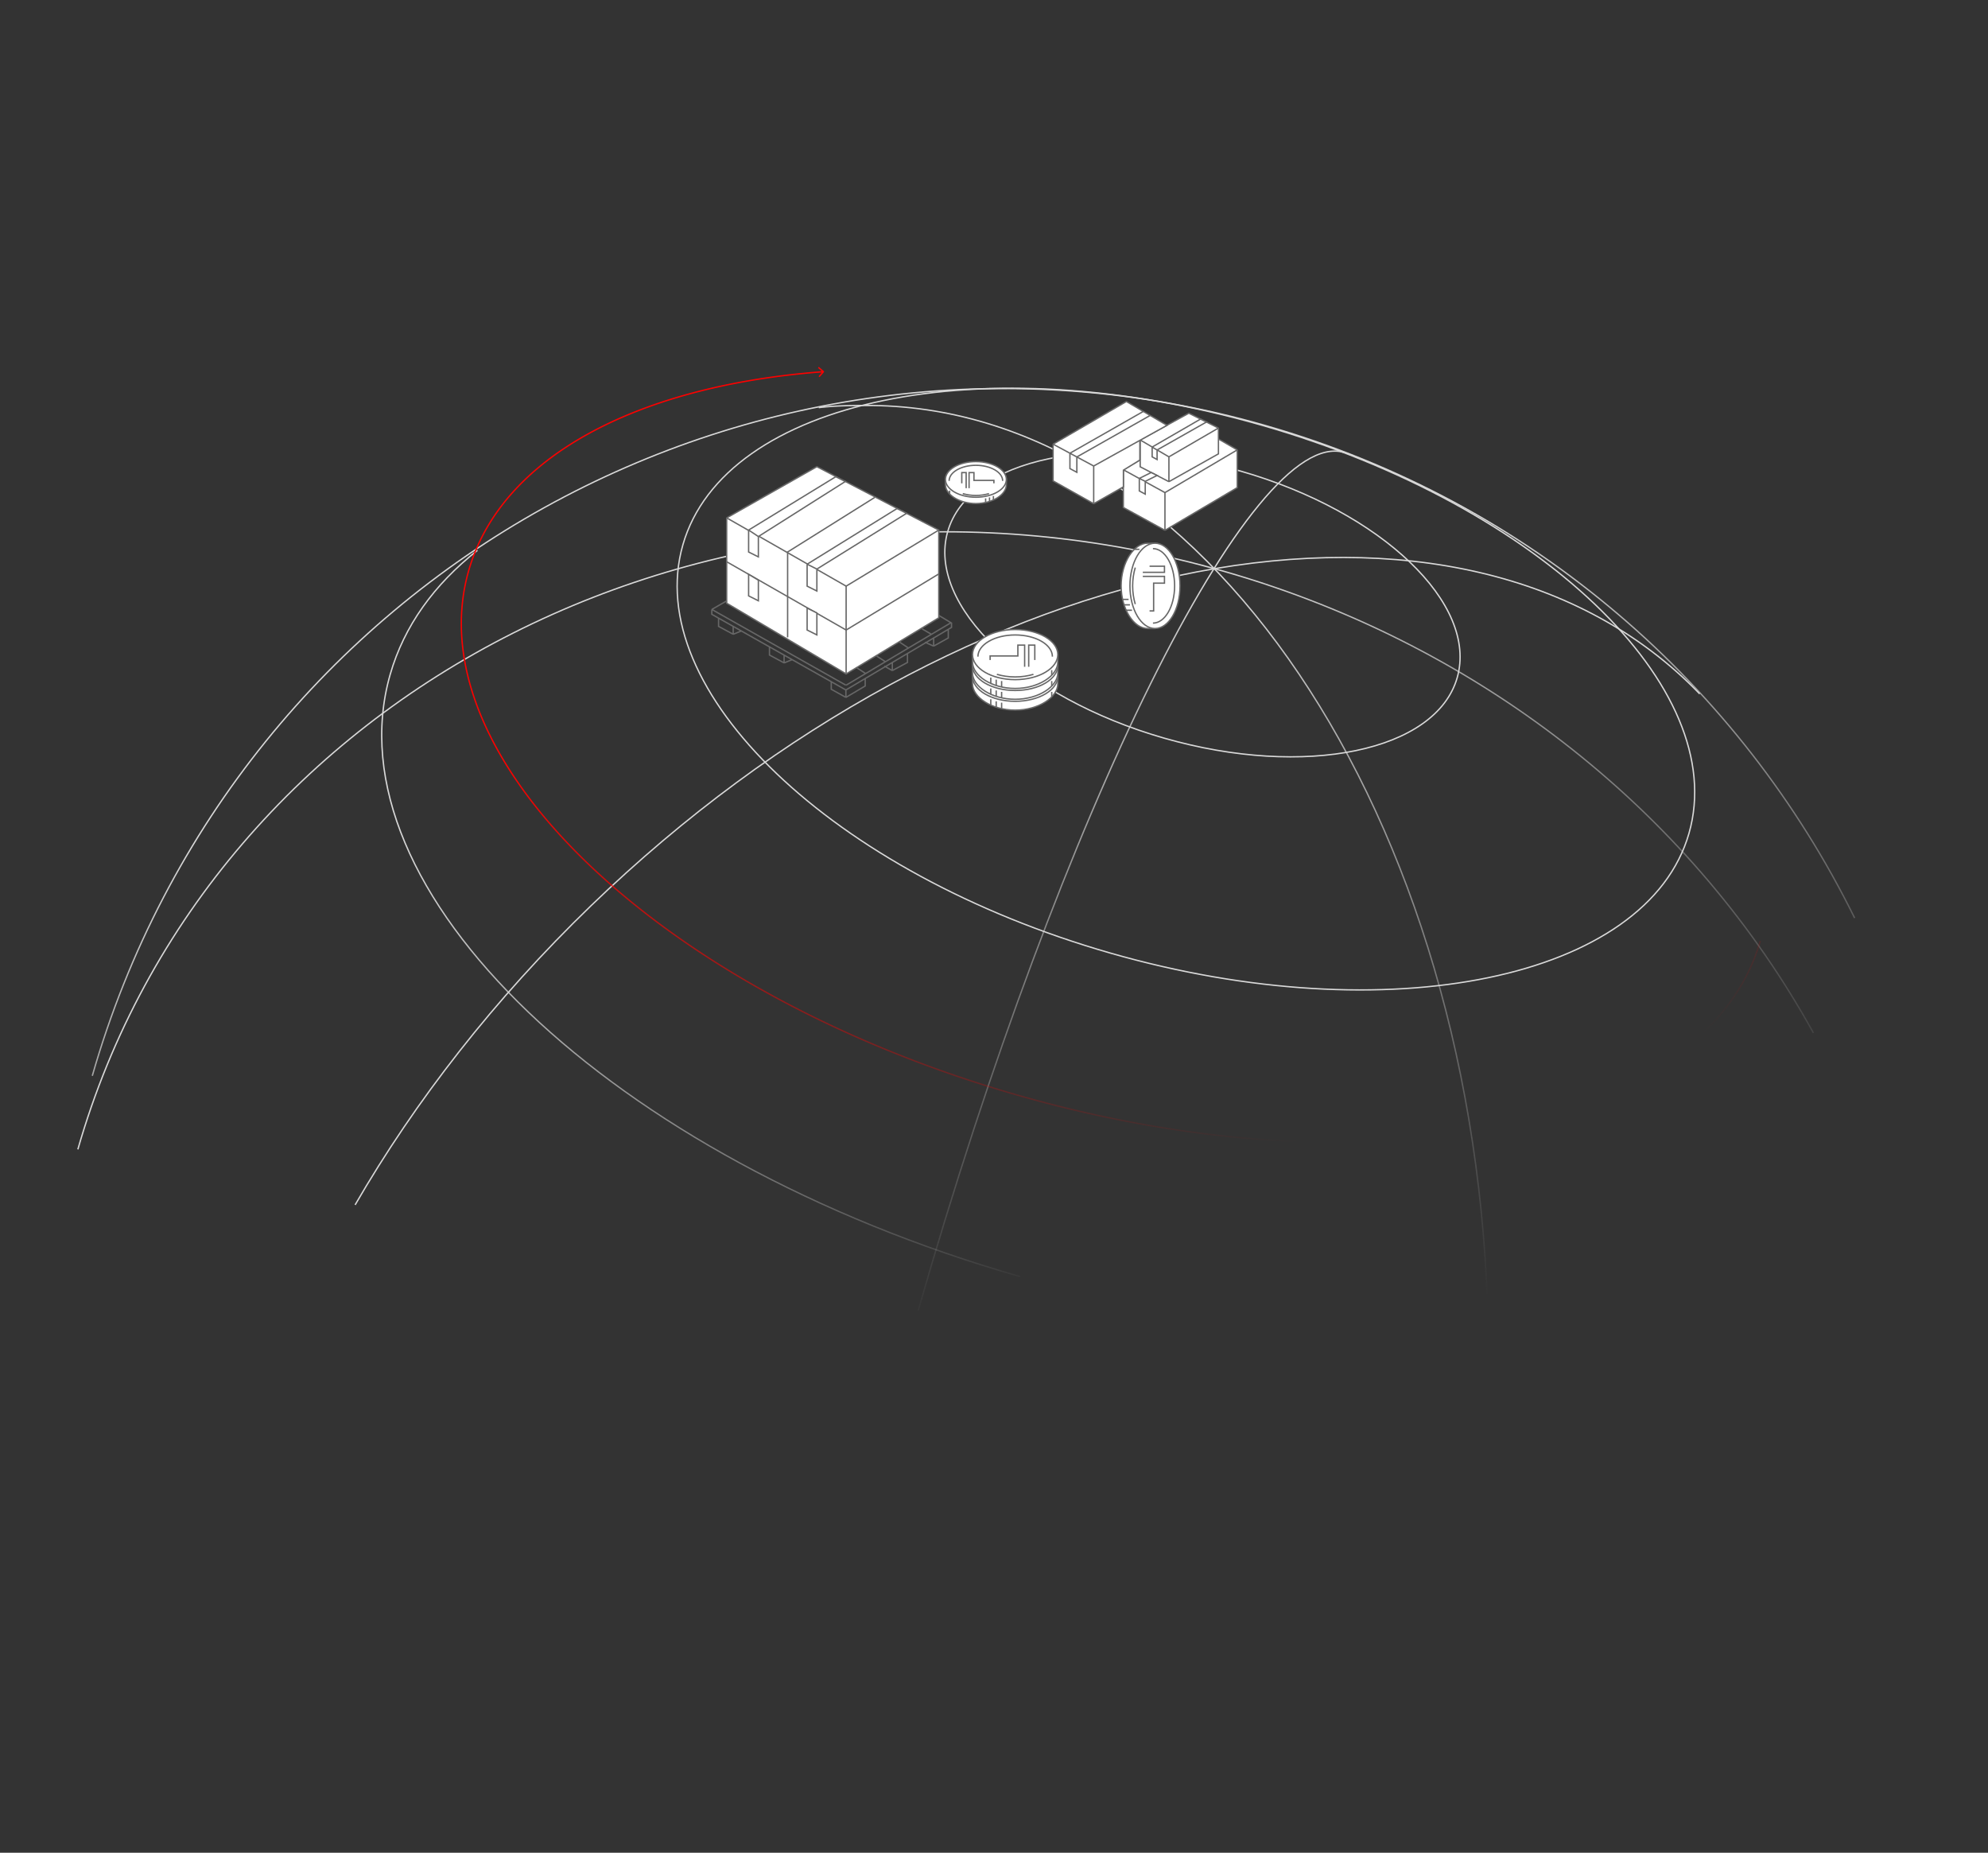 <svg width="1468" height="1368" fill="none" xmlns="http://www.w3.org/2000/svg"><rect width="100%" height="100%" fill="#333333" stroke="none"/><path d="M57.484 848.658c97.969-341.661 476.982-532.725 846.549-426.753 194.687 55.824 347.907 182.941 435.007 340.693" stroke="url(#paint0_linear_2016_1439)"/><path d="M1255.11 512.327c-175.02-181.235-541.549-111.213-818.669 156.398-71.292 68.846-129.721 144.062-174.208 220.9" stroke="#D9D9D9"/><path d="M604.593 300.957c14.523-1.821 32.745-1.561 33.744-1.568 248.022-1.864 453.923 302.777 460.553 682.532" stroke="url(#paint1_linear_2016_1439)"/><path d="M992.375 334.026c-67.706-19.415-208.458 264.292-314.377 633.677" stroke="url(#paint2_linear_2016_1439)"/><path d="M68.154 794.329c106.607-371.784 494.42-586.752 866.204-480.145 197.592 56.658 350.882 192.744 435.162 363.638" stroke="url(#paint3_linear_2016_1439)"/><path d="M753.109 942.54c-302.346-86.697-510.528-285.727-464.987-444.546 10.271-35.82 32.571-66.535 64.421-91.632" stroke="url(#paint4_linear_2016_1439)"/><path d="M504.25 402.283c15.393-53.681 70.796-90.516 148.175-106.555 77.353-16.034 176.527-11.249 279.176 18.185 102.649 29.434 189.289 77.93 246.389 132.519 57.12 54.607 84.59 115.203 69.2 168.884-15.4 53.682-70.8 90.516-148.18 106.555-77.35 16.035-176.526 11.249-279.174-18.185-102.649-29.434-189.29-77.93-246.392-132.519-57.121-54.607-84.586-115.203-69.194-168.884z" stroke="#D9D9D9"/><path d="M699.816 392.503c7.767-27.087 35.743-45.729 74.944-53.854 39.175-8.121 89.419-5.699 141.436 9.216 52.017 14.916 95.914 39.488 124.824 67.134 28.94 27.664 42.79 58.299 35.02 85.385-7.77 27.087-35.74 45.729-74.94 53.855-39.177 8.12-89.421 5.699-141.438-9.217-52.017-14.915-95.91-39.487-124.829-67.133-28.938-27.665-42.784-58.299-35.017-85.386z" stroke="#D9D9D9"/><path d="M608.41 274.771a.5.5 0 00-.052-.705l-3.409-2.937a.5.5 0 00-.653.757l3.031 2.611-2.612 3.031a.5.5 0 00.758.652l2.937-3.409zm690.94 419.889c-19.76 68.899-90.86 116.143-190.08 136.711-99.2 20.562-226.371 14.424-357.992-23.318l-.276.961c131.745 37.777 259.088 43.938 358.468 23.336 99.36-20.596 170.93-67.98 190.84-137.414l-.96-.276zM751.278 808.053c-131.621-37.742-242.722-99.927-315.95-169.932-73.248-70.024-108.506-147.764-88.75-216.663l-.961-.275c-19.91 69.434 15.671 147.541 89.02 217.661 73.367 70.138 184.621 132.393 316.365 170.17l.276-.961zm-404.7-386.595c12.116-42.251 43.531-76.354 88.913-101.164 45.385-24.81 104.713-40.309 172.578-45.35l-.074-.998c-67.962 5.049-127.439 20.573-172.984 45.471-45.546 24.899-77.185 59.189-89.394 101.766l.961.275z" fill="url(#paint5_linear_2016_1439)"/><path d="M624.791 505.916l29.034-17.331m33.986-20.23l14.401-8.572-9-5.401m-5.401 13.973l-16.993 10.115m16.993-10.115l-6.876-4.008m-41.727 32.938l-6.427-4.16m21.044-4.54l16.993-10.115m-16.993 10.115l-6.48-4.181m23.473-5.934l-6.408-4.286" stroke="#676767"/><path d="M536.601 382.377v63.005l88.206 52.203 68.405-41.403v-64.804l-90.007-46.804-66.604 37.803z" fill="#fff" stroke="#676767"/><path d="M536.601 382.377l88.206 50.404 68.405-41.403" stroke="#676767"/><path d="M536.601 414.78l88.206 50.403 68.405-41.403" stroke="#676767"/><path d="M596.005 416.579l66.386-41.092 7.051 3.525-66.237 41.168v16.201l-7.2-3.6v-16.202z" fill="#fff"/><path d="M596.005 416.579l66.386-41.092 7.051 3.525-66.237 41.168m-7.2-3.601v16.202l7.2 3.6V420.18m-7.2-3.601l7.2 3.601" stroke="#676767"/><path d="M552.802 391.378l64.351-39.391 7.05 3.525-64.201 40.641v15.026l-7.2-3.6v-16.201z" fill="#fff"/><path d="M552.802 391.378l64.351-39.391 7.05 3.525-64.201 40.641m-7.2-4.775v16.201l7.2 3.6v-15.026m-7.2-4.775l7.2 4.775" stroke="#676767"/><path d="M596.005 465.183v-16.201l7.2 3.6v16.201l-7.2-3.6z" fill="#fff" stroke="#676767"/><path d="M645.941 367.262l-64.337 40.317v63.004" stroke="#676767"/><path d="M552.802 439.981v-15.913l7.2 4.296v15.218l-7.2-3.601z" fill="#fff" stroke="#676767"/><path d="M624.807 432.781v64.804m77.822-37.752v3.421l-77.993 46.187-99.007-55.85v-3.601m99.007 55.926l-99.007-55.926m0 0l11.034-6.351m31.544 34.076v5.928l10.801 5.822m0 0l5.831-2.35m-5.831 2.35v-5.822m-48.402-27.079v5.928l10.801 5.823m0 0l5.831-2.35m-5.831 2.35v-5.823m72.428 41.074v5.354l10.801 6.025m0 0v-5.504m0 5.504l14.255-8.442v-5.287m44.063-27.026l6.487 2.877m0 0l10.801-6.025v-6.252m-10.801 12.277v-6.402m-36.45 21.15l5.938 3.329m0 0l11.185-6.026v-6.115m-11.185 12.141v-6.266" stroke="#676767"/><path d="M913.629 360.043l-53.395 31.531-30.72-16.865v-27.865l12.434-7.332v-14.666L877.86 305.1l21.872 10.947v8.066l13.897 8.066v27.864z" fill="#fff"/><path d="M860.234 391.574l53.395-31.531v-27.864m-53.395 59.395V363.71m0 27.864l-30.72-16.865v-27.865m84.115-14.665l-53.395 31.531m53.395-31.531l-13.897-8.066m-39.498 39.597l-30.72-16.866m0 0l12.434-7.332m0 0v5.133l21.212 10.999m-21.212-16.132v-14.666m21.212 30.798l36.572-20.532v-10.999m-36.572 31.531v-18.332m36.572-21.265L877.86 305.1l-35.912 19.746m57.784-8.799l-36.572 21.265m36.572-21.265v8.066m-57.784.733l21.212 12.466" stroke="#676767"/><path d="M829.561 359.465l-21.943 12.456-29.989-16.852v-27.11l54.127-31.506 12.495 7.327 5.059 2.967 12.435 7.291-20.046 11.126v14.526l-12.138 7.468v12.307z" fill="#fff"/><path d="M807.618 371.921l21.943-12.456v-12.307l12.138-7.468v-14.526m-34.081 46.757l-29.989-16.852v-27.11m29.989 43.962v-27.842m-29.989-16.12l54.127-31.506 12.495 7.327m-66.622 24.179l12.435 6.684m17.554 9.436l-12.434-6.684m12.434 6.684l34.081-18.915m-51.635 9.479l54.187-30.863m-54.187 30.863l5.12 2.752m-5.12-2.752v11.336l5.12 2.751v-11.335m49.067-33.615l5.059 2.967m0 0l12.435 7.291-20.046 11.126m7.611-18.417l-54.126 30.648" stroke="#676767"/><path d="M850.785 330.082l35.723-20.658 4.375 2.171-36.453 20.658v7.044l-3.645-1.965v-7.25zm-9.48 23.159l8.75-4.342 4.375 2.171-8.75 4.343v9.433l-4.375-2.358v-9.247z" fill="#fff"/><path d="M850.785 330.082l35.723-20.658 4.375 2.171-36.453 20.658m-3.645-2.171v7.25l3.645 1.965v-7.044m-3.645-2.171l3.645 2.171m-13.125 20.988l8.75-4.342 4.375 2.171-8.75 4.343m-4.375-2.172v9.247l4.375 2.358v-9.433m-4.375-2.172l4.375 2.172" stroke="#676767"/><path d="M847.379 401.074c-5.004 0-9.87 3.491-13.512 9.244-3.634 5.738-5.988 13.644-5.988 22.256 0 8.613 2.354 16.519 5.988 22.257 3.642 5.753 8.508 9.243 13.512 9.243h5c5.003 0 9.617-3.351 13.006-9.025 3.384-5.665 5.494-13.573 5.494-22.475 0-8.901-2.11-16.809-5.494-22.474-3.389-5.674-8.003-9.026-13.006-9.026h-5z" fill="#fff" stroke="#676767"/><path d="M852.879 401.074c-4.999 0-9.613 3.416-13.005 9.128-3.385 5.701-5.495 13.61-5.495 22.372 0 8.763 2.11 16.671 5.495 22.373 3.392 5.712 8.006 9.127 13.005 9.127 5 0 9.614-3.415 13.005-9.127 3.385-5.702 5.495-13.61 5.495-22.373 0-8.762-2.11-16.671-5.495-22.372-3.391-5.712-8.005-9.128-13.005-9.128z" fill="#fff" stroke="#676767"/><path d="M838.308 419.074c-1.238 4.131-1.929 8.711-1.929 13.5s.691 9.37 1.929 13.5m13.071-41c8.837 0 16 12.313 16 27.5 0 15.188-7.163 27.5-16 27.5m-22.5-17.5h4.5m4.5-37h3.5m-11.5 41h4.5m-3 4h4.5" stroke="#676767"/><path d="M843.879 422.574h16v-4.5h-11m-5 7.5h16v5h-8v20.5h-3" stroke="#676767"/><path d="M698.129 357.934c0 3.529 2.464 6.988 6.579 9.593 4.099 2.596 9.755 4.282 15.921 4.282 6.166 0 11.822-1.686 15.922-4.282 4.114-2.605 6.578-6.064 6.578-9.593v-3.594c0-3.527-2.363-6.805-6.418-9.227-4.047-2.417-9.704-3.929-16.082-3.929-6.377 0-12.035 1.512-16.081 3.929-4.055 2.422-6.419 5.7-6.419 9.227v3.594z" fill="#fff" stroke="#676767"/><path d="M698.129 353.981c0 3.524 2.409 6.802 6.492 9.226 4.072 2.418 9.731 3.93 16.008 3.93 6.277 0 11.936-1.512 16.008-3.93 4.084-2.424 6.492-5.702 6.492-9.226 0-3.524-2.408-6.802-6.492-9.227-4.072-2.418-9.731-3.93-16.008-3.93-6.277 0-11.936 1.512-16.008 3.93-4.083 2.425-6.492 5.703-6.492 9.227z" fill="#fff" stroke="#676767"/><path d="M710.926 364.454c2.969.889 6.261 1.386 9.703 1.386 3.442 0 6.734-.497 9.703-1.386m-29.468-9.395c0-6.351 8.849-11.5 19.765-11.5s19.766 5.149 19.766 11.5m-12.578 16.172v-3.235m-26.594-3.234v-2.516m29.469 8.266v-3.234m2.875 2.156v-3.235" stroke="#676767"/><path d="M713.442 360.449v-11.5h-3.235v7.907m5.391 3.593v-11.5h3.594v5.75h14.734v2.157" stroke="#676767"/><path d="M781.129 504.824c0 5.005-3.491 9.871-9.243 13.513-5.739 3.633-13.644 5.987-22.257 5.987-8.612 0-16.518-2.354-22.256-5.987-5.753-3.642-9.244-8.508-9.244-13.513v-5c0-5.003 3.352-9.616 9.026-13.005 5.665-3.384 13.573-5.495 22.474-5.495 8.902 0 16.81 2.111 22.475 5.495 5.674 3.389 9.025 8.002 9.025 13.005v5z" fill="#fff" stroke="#676767"/><path d="M781.129 499.324c0 5-3.416 9.614-9.128 13.006-5.701 3.385-13.609 5.494-22.372 5.494-8.762 0-16.671-2.109-22.372-5.494-5.712-3.392-9.128-8.006-9.128-13.006 0-4.999 3.416-9.613 9.128-13.005 5.701-3.385 13.61-5.495 22.372-5.495 8.763 0 16.671 2.11 22.372 5.495 5.712 3.392 9.128 8.006 9.128 13.005z" fill="#fff" stroke="#676767"/><path d="M763.129 513.895c-4.131 1.238-8.711 1.929-13.5 1.929s-9.369-.691-13.5-1.929m41-13.071c0-8.836-12.312-16-27.5-16s-27.5 7.164-27.5 16m17.5 22.5v-4.5m37-4.5v-3.5m-41 11.5v-4.5m-4 3v-4.5" stroke="#676767"/><path d="M759.629 508.324v-16h4.5v11m-7.5 5v-16h-5v8h-20.5v3" stroke="#676767"/><path d="M781.129 496.824c0 5.005-3.491 9.871-9.243 13.513-5.739 3.633-13.644 5.987-22.257 5.987-8.612 0-16.518-2.354-22.256-5.987-5.753-3.642-9.244-8.508-9.244-13.513v-5c0-5.003 3.352-9.616 9.026-13.005 5.665-3.384 13.573-5.495 22.474-5.495 8.902 0 16.81 2.111 22.475 5.495 5.674 3.389 9.025 8.002 9.025 13.005v5z" fill="#fff" stroke="#676767"/><path d="M781.129 491.324c0 5-3.416 9.614-9.128 13.006-5.701 3.385-13.609 5.494-22.372 5.494-8.762 0-16.671-2.109-22.372-5.494-5.712-3.392-9.128-8.006-9.128-13.006 0-4.999 3.416-9.613 9.128-13.005 5.701-3.385 13.61-5.495 22.372-5.495 8.763 0 16.671 2.11 22.372 5.495 5.712 3.392 9.128 8.006 9.128 13.005z" fill="#fff" stroke="#676767"/><path d="M763.129 505.895c-4.131 1.238-8.711 1.929-13.5 1.929s-9.369-.691-13.5-1.929m41-13.071c0-8.836-12.312-16-27.5-16s-27.5 7.164-27.5 16m17.5 22.5v-4.5m37-4.5v-3.5m-41 11.5v-4.5m-4 3v-4.5" stroke="#676767"/><path d="M759.629 500.324v-16h4.5v11m-7.5 5v-16h-5v8h-20.5v3" stroke="#676767"/><path d="M781.129 488.824c0 5.005-3.491 9.871-9.243 13.513-5.739 3.633-13.644 5.987-22.257 5.987-8.612 0-16.518-2.354-22.256-5.987-5.753-3.642-9.244-8.508-9.244-13.513v-5c0-5.003 3.352-9.616 9.026-13.005 5.665-3.384 13.573-5.495 22.474-5.495 8.902 0 16.81 2.111 22.475 5.495 5.674 3.389 9.025 8.002 9.025 13.005v5z" fill="#fff" stroke="#676767"/><path d="M781.129 483.324c0 5-3.416 9.614-9.128 13.006-5.701 3.385-13.609 5.494-22.372 5.494-8.762 0-16.671-2.109-22.372-5.494-5.712-3.392-9.128-8.006-9.128-13.006 0-4.999 3.416-9.613 9.128-13.005 5.701-3.385 13.61-5.495 22.372-5.495 8.763 0 16.671 2.11 22.372 5.495 5.712 3.392 9.128 8.006 9.128 13.005z" fill="#fff" stroke="#676767"/><path d="M763.129 497.895c-4.131 1.238-8.711 1.929-13.5 1.929s-9.369-.691-13.5-1.929m41-13.071c0-8.836-12.312-16-27.5-16s-27.5 7.164-27.5 16m17.5 22.5v-4.5m37-4.5v-3.5m-41 11.5v-4.5m-4 3v-4.5" stroke="#676767"/><path d="M759.629 492.324v-16h4.5v11m-7.5 5v-16h-5v8h-20.5v3" stroke="#676767"/><defs><linearGradient id="paint0_linear_2016_1439" x1="891.023" y1="413.664" x2="1436.03" y2="728.326" gradientUnits="userSpaceOnUse"><stop stop-color="#D9D9D9"/><stop offset="1" stop-color="#D9D9D9" stop-opacity="0"/></linearGradient><linearGradient id="paint1_linear_2016_1439" x1="898.372" y1="417.906" x2="1046.42" y2="970.416" gradientUnits="userSpaceOnUse"><stop stop-color="#D9D9D9"/><stop offset="1" stop-color="#D9D9D9" stop-opacity="0"/></linearGradient><linearGradient id="paint2_linear_2016_1439" x1="897.147" y1="417.199" x2="596.627" y2="937.716" gradientUnits="userSpaceOnUse"><stop stop-color="#D9D9D9"/><stop offset="1" stop-color="#D9D9D9" stop-opacity="0"/></linearGradient><linearGradient id="paint3_linear_2016_1439" x1="892.576" y1="419.46" x2="1020.95" y2="898.559" gradientUnits="userSpaceOnUse"><stop stop-color="#D9D9D9"/><stop offset="1" stop-color="#D9D9D9" stop-opacity="0"/></linearGradient><linearGradient id="paint4_linear_2016_1439" x1="373.658" y1="469.469" x2="880.923" y2="762.339" gradientUnits="userSpaceOnUse"><stop stop-color="#D9D9D9"/><stop offset="1" stop-color="#D9D9D9" stop-opacity="0"/></linearGradient><linearGradient id="paint5_linear_2016_1439" x1="901.339" y1="421.253" x2="1010.56" y2="828.873" gradientUnits="userSpaceOnUse"><stop stop-color="#FC0100"/><stop offset="1" stop-color="#FC0100" stop-opacity="0"/></linearGradient></defs></svg>